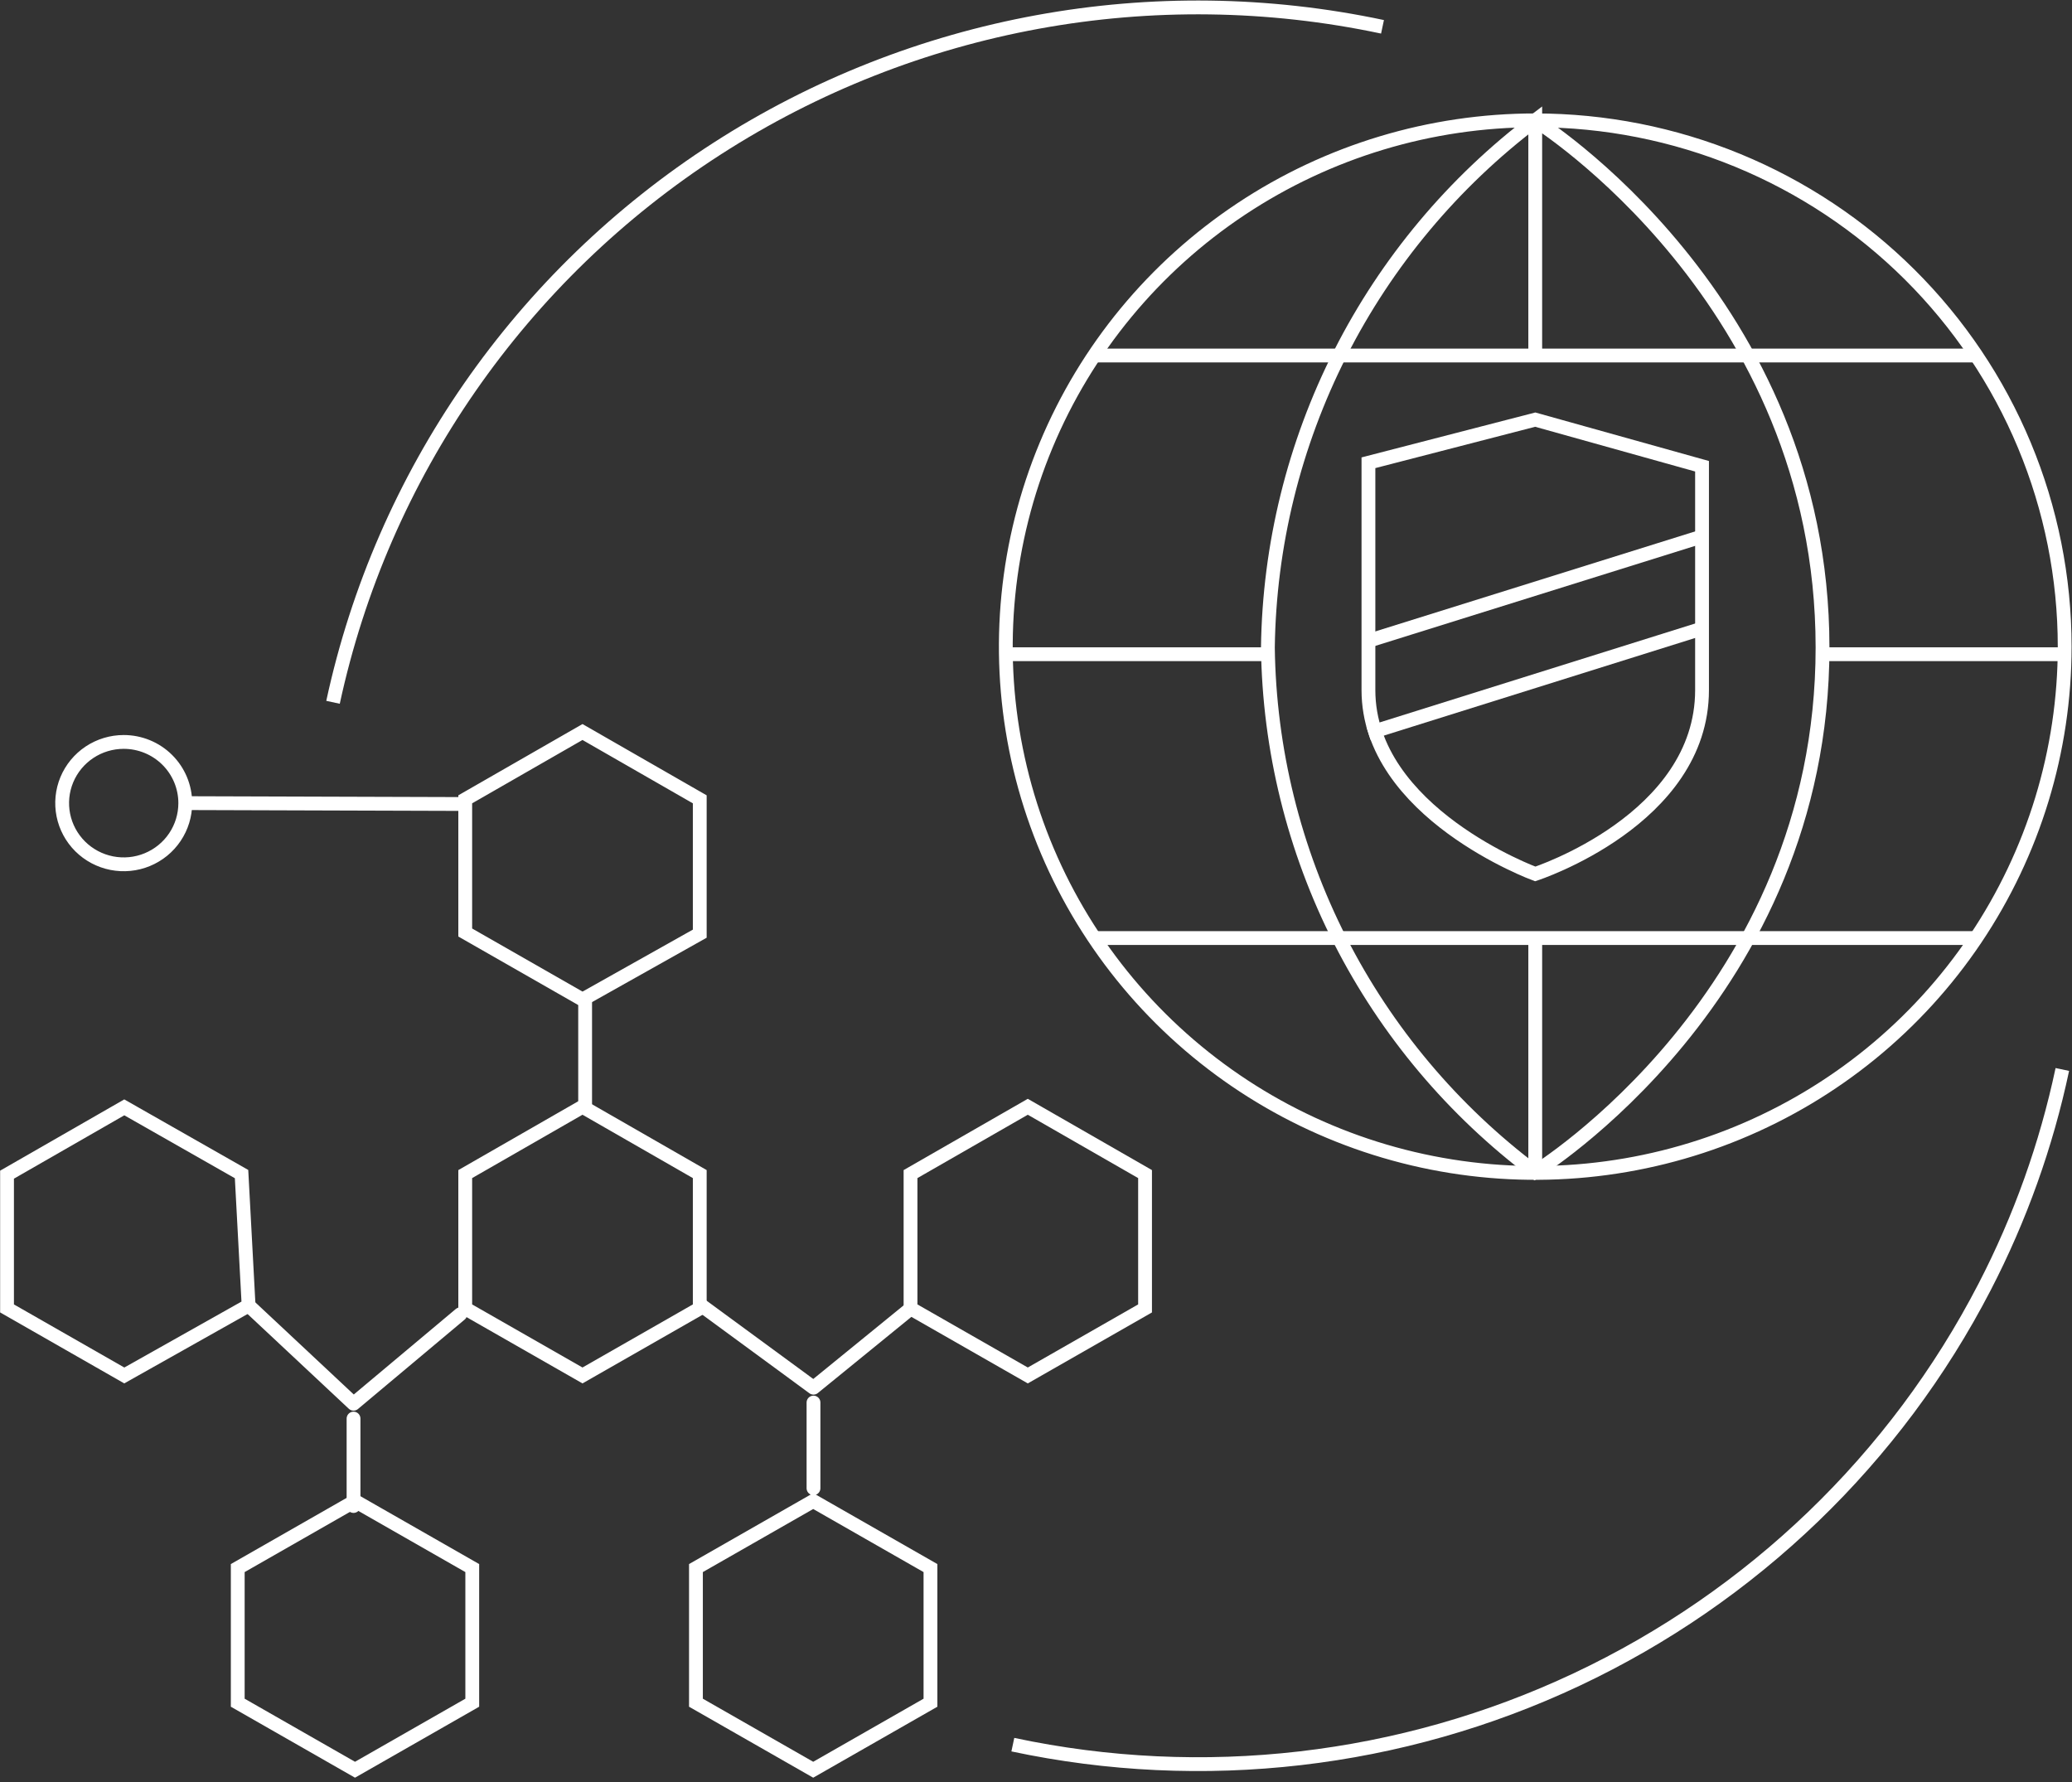 <svg width="150" height="129" viewBox="0 0 150 129" fill="none" xmlns="http://www.w3.org/2000/svg">
<rect x="0" y="0" width="150" height="129" fill="#333333" stroke="none"/>
<g clip-path="url(#clip0)">
<path d="M33.574 58.202L13.413 58.139" stroke="white" stroke-miterlimit="10"/>
<path d="M149.3 77.42C148.141 82.892 146.249 88.184 143.676 93.157C137.243 105.598 126.866 115.586 114.149 121.577C101.432 127.567 87.084 129.226 73.323 126.297" stroke="white" stroke-miterlimit="10"/>
<path d="M24.109 50.84C27.667 34.344 37.668 19.928 51.914 10.758C66.161 1.589 83.487 -1.582 100.085 1.941" stroke="white" stroke-miterlimit="10"/>
<path d="M149.47 46.81C149.47 54.346 147.222 61.711 143.01 67.977C138.799 74.242 132.813 79.125 125.809 82.008C118.806 84.892 111.099 85.647 103.665 84.176C96.23 82.706 89.4 79.078 84.04 73.75C78.68 68.422 75.03 61.633 73.551 54.243C72.072 46.853 72.831 39.192 75.732 32.231C78.633 25.269 83.545 19.319 89.848 15.133C96.151 10.947 103.561 8.712 111.142 8.712C116.175 8.712 121.159 9.698 125.809 11.612C130.459 13.527 134.685 16.333 138.244 19.871C141.803 23.409 144.626 27.609 146.552 32.231C148.478 36.853 149.47 41.807 149.47 46.81Z" stroke="white" stroke-miterlimit="10"/>
<path d="M79.223 25.736H143.23" stroke="white" stroke-miterlimit="10"/>
<path d="M79.223 67.906H143.23" stroke="white" stroke-miterlimit="10"/>
<path d="M91.469 47.359H72.814" stroke="white" stroke-miterlimit="10"/>
<path d="M131.94 47.359H149.469" stroke="white" stroke-miterlimit="10"/>
<path d="M111.142 8.712C111.142 8.712 131.94 21.665 131.94 46.874C131.94 72.083 111.12 84.845 111.12 84.845C105.197 80.401 100.376 74.669 97.025 68.088C93.674 61.506 91.882 54.25 91.787 46.874C91.887 39.47 93.682 32.185 97.035 25.574C100.389 18.962 105.213 13.195 111.142 8.712V25.736" stroke="white" stroke-miterlimit="10"/>
<path d="M111.142 68.18V84.909" stroke="white" stroke-miterlimit="10"/>
<path d="M111.142 30.377L99.066 33.499V49.954C99.066 58.835 111.142 63.265 111.142 63.265C111.142 63.265 123.217 59.341 123.217 49.954V33.752L111.142 30.377Z" stroke="white" stroke-miterlimit="10"/>
<path d="M99.066 53.076L123.217 45.503" stroke="white" stroke-miterlimit="10"/>
<path d="M99.066 46.389L123.217 38.836" stroke="white" stroke-miterlimit="10"/>
<path d="M17.997 94.507L17.487 84.993L8.998 80.162L0.509 85.035V94.718L8.998 99.57L17.997 94.507ZM82.895 94.718V84.993L74.406 80.12L65.917 84.993V94.718L74.406 99.57L82.895 94.718ZM67.36 123.26V113.514L58.871 108.662L50.382 113.514V123.26L58.871 128.112L67.36 123.26ZM34.189 123.26V113.514L25.7 108.662L17.211 113.514V123.26L25.7 128.112L34.189 123.26ZM50.658 94.718V84.993L42.169 80.12L33.68 84.993V94.718L42.169 99.57L50.658 94.718ZM50.658 67.589V57.864L42.169 52.991L33.68 57.864V67.505L42.169 72.357L50.658 67.589ZM13.412 58.139C13.412 59.015 13.151 59.871 12.661 60.6C12.172 61.328 11.476 61.896 10.661 62.231C9.847 62.567 8.951 62.654 8.086 62.483C7.222 62.312 6.428 61.891 5.804 61.271C5.181 60.651 4.757 59.862 4.585 59.003C4.413 58.144 4.501 57.253 4.838 56.443C5.176 55.634 5.747 54.942 6.48 54.455C7.213 53.968 8.074 53.709 8.956 53.709C10.138 53.709 11.271 54.175 12.107 55.006C12.943 55.837 13.412 56.964 13.412 58.139V58.139Z" stroke="white" stroke-miterlimit="10"/>
<path d="M42.36 72.378V80.162M58.892 101.532V107.734V101.532ZM50.785 94.507L58.892 100.456L50.785 94.507ZM65.938 94.718L58.892 100.456L65.938 94.718ZM25.594 102.692V109.02V102.692ZM17.997 94.507L25.594 101.616L17.997 94.507ZM33.319 95.14L25.594 101.616L33.319 95.14Z" stroke="white" stroke-linecap="round" stroke-linejoin="round"/>
</g>
<defs>
<clipPath id="clip0">
<rect width="150" height="128.723" fill="white"/>
</clipPath>
</defs>
</svg>
